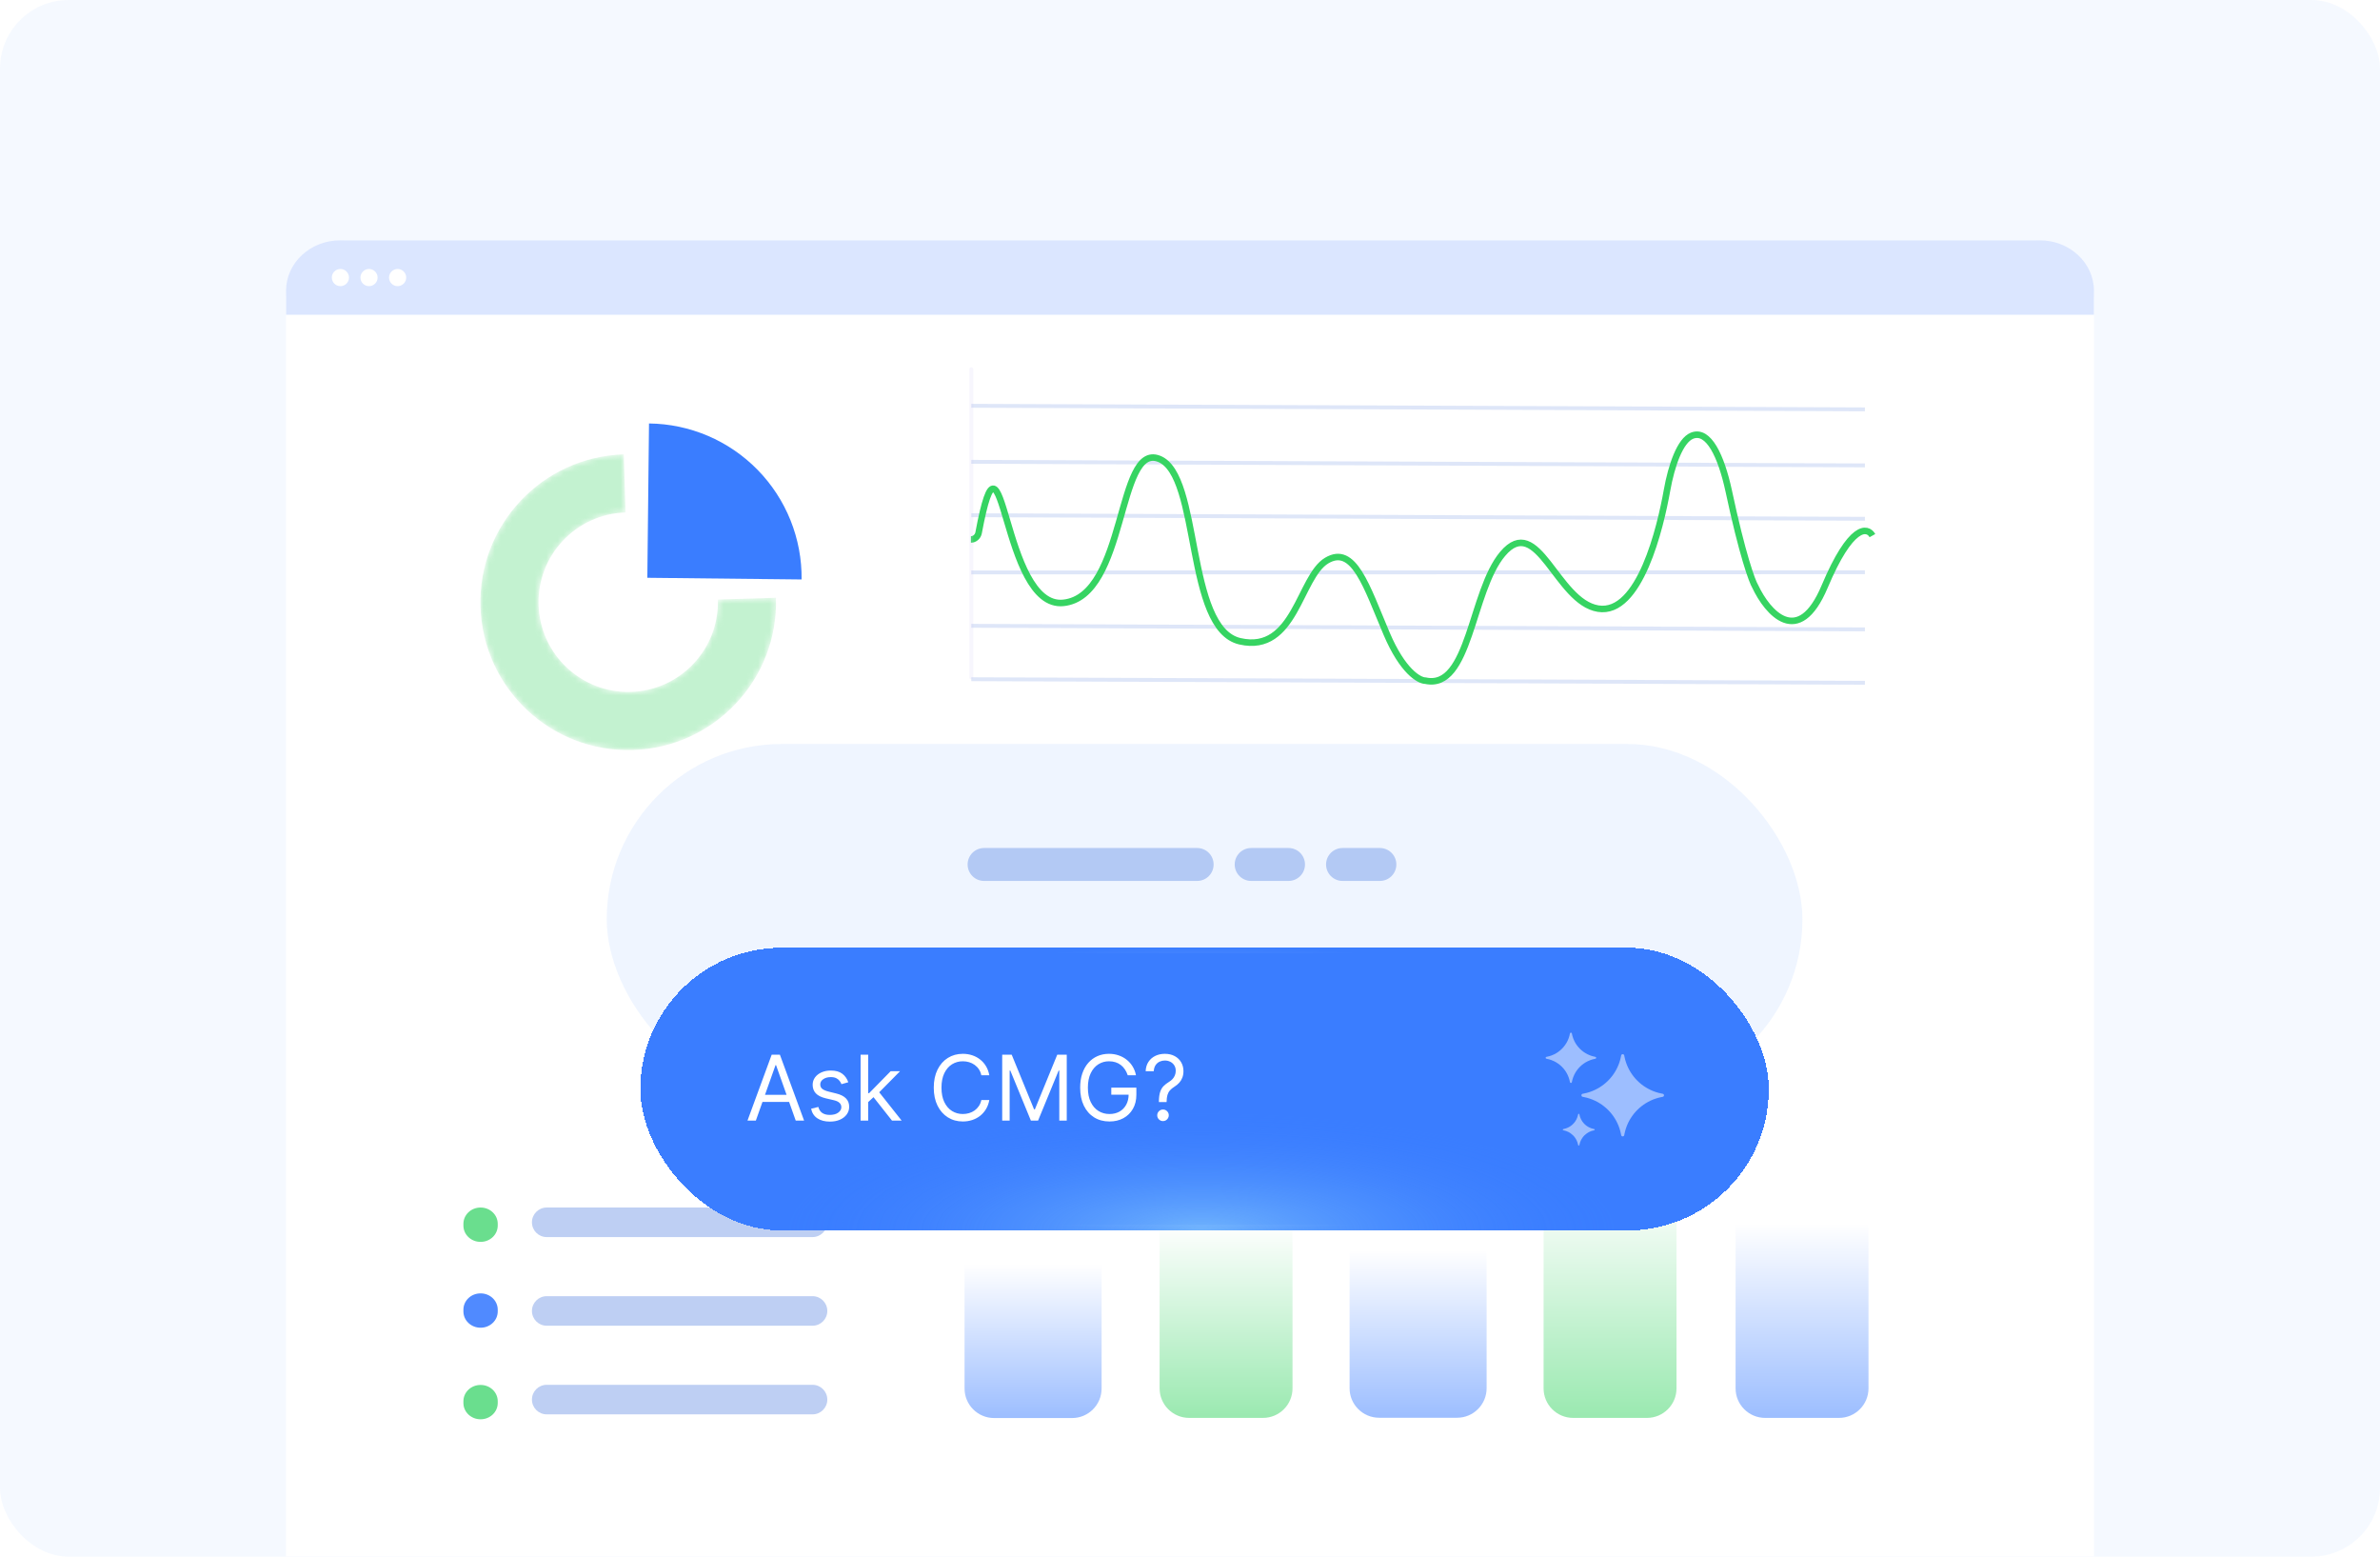 <svg width="416" height="272" viewBox="0 0 416 272" fill="none" xmlns="http://www.w3.org/2000/svg">
<g clip-path="url(#clip0_146_25901)">
<rect width="416" height="272" rx="12" fill="#3A7DFF" fill-opacity="0.05"/>
<g filter="url(#filter0_d_146_25901)">
<path d="M50 52.055C50 46.502 54.884 42 60.908 42H355.092C361.116 42 366 46.502 366 52.055V271.946C366 277.499 361.116 282 355.092 282H60.908C54.884 282 50 277.499 50 271.946V52.055Z" fill="white"/>
<path d="M50 50.815C50 45.946 54.226 42 59.439 42H356.562C361.775 42 366 45.946 366 50.815V55H50V50.815Z" fill="#DBE6FF"/>
<path d="M59.5 50C60.328 50 61 49.328 61 48.5C61 47.672 60.328 47 59.5 47C58.672 47 58 47.672 58 48.5C58 49.328 58.672 50 59.5 50Z" fill="white"/>
<path d="M69.5 50C70.328 50 71 49.328 71 48.5C71 47.672 70.328 47 69.5 47C68.672 47 68 47.672 68 48.5C68 49.328 68.672 50 69.5 50Z" fill="white"/>
<path d="M64.5 50C65.328 50 66 49.328 66 48.5C66 47.672 65.328 47 64.5 47C63.672 47 63 47.672 63 48.5C63 49.328 63.672 50 64.5 50Z" fill="white"/>
<path opacity="0.5" d="M169.774 118.682L325.97 119.306" stroke="#BECFF3" stroke-width="0.675"/>
<path opacity="0.5" d="M169.772 109.352L325.968 109.976" stroke="#BECFF3" stroke-width="0.675"/>
<path opacity="0.5" d="M169.771 100.023L325.966 99.993" stroke="#BECFF3" stroke-width="0.675"/>
<path opacity="0.5" d="M169.772 90.028L325.968 90.653" stroke="#BECFF3" stroke-width="0.675"/>
<path opacity="0.5" d="M169.772 80.698L325.968 81.322" stroke="#BECFF3" stroke-width="0.675"/>
<path opacity="0.5" d="M169.772 70.907L325.968 71.531" stroke="#BECFF3" stroke-width="0.675"/>
<path d="M209.251 148.178H172.007C170.418 148.178 169.13 149.466 169.13 151.055C169.13 152.643 170.418 153.931 172.007 153.931H209.251C210.84 153.931 212.128 152.643 212.128 151.055C212.128 149.466 210.84 148.178 209.251 148.178Z" fill="#BECFF3"/>
<path d="M225.222 148.178H218.69C217.102 148.178 215.813 149.466 215.813 151.055C215.813 152.643 217.102 153.931 218.69 153.931H225.222C226.811 153.931 228.099 152.643 228.099 151.055C228.099 149.466 226.811 148.178 225.222 148.178Z" fill="#BECFF3"/>
<path d="M241.192 148.178H234.66C233.071 148.178 231.783 149.466 231.783 151.055C231.783 152.643 233.071 153.931 234.66 153.931H241.192C242.78 153.931 244.068 152.643 244.068 151.055C244.068 149.466 242.78 148.178 241.192 148.178Z" fill="#BECFF3"/>
<path d="M327.28 93.593C326.407 92.026 323.515 91.612 318.934 102.489C314.353 113.366 308.938 107.021 306.803 102.489C306.252 101.594 304.552 96.983 302.145 85.704C300.851 79.773 298.651 74.961 295.74 76.136C293.661 76.975 292.149 81.339 291.372 85.704C290.24 92.067 286.617 107.524 279.338 106.349C272.06 105.175 268.808 89.491 262.646 96.782C257.115 103.328 256.92 120.617 249.157 118.938C248.057 118.938 245.158 117.294 242.363 110.714C238.869 102.489 236.638 95.103 231.882 97.957C227.127 100.81 226.351 114.239 216.743 112.057C207.135 109.874 209.95 83.018 202.575 80.165C195.198 77.311 196.945 104.167 185.882 105.342C174.993 106.499 175.385 69.932 171.051 93.104C170.931 93.749 170.362 94.264 169.705 94.264" stroke="#36D462" stroke-width="1.141"/>
<path opacity="0.5" d="M169.77 64.51V118.349" stroke="#C9C7F1" stroke-opacity="0.3" stroke-width="0.675" stroke-linecap="round"/>
<mask id="mask0_146_25901" style="mask-type:alpha" maskUnits="userSpaceOnUse" x="83" y="79" width="53" height="53">
<path d="M109.035 79.395C94.773 79.821 83.557 91.731 83.983 105.997C84.409 120.262 96.317 131.481 110.579 131.055C124.841 130.629 136.056 118.719 135.63 104.453L125.478 104.757C125.737 113.414 118.93 120.642 110.275 120.9C101.62 121.159 94.394 114.351 94.135 105.693C93.877 97.036 100.683 89.808 109.338 89.55L109.035 79.395Z" fill="white"/>
</mask>
<g mask="url(#mask0_146_25901)">
<path d="M109.035 79.395C94.773 79.821 83.557 91.731 83.983 105.997C84.409 120.262 96.317 131.481 110.579 131.055C124.841 130.629 136.056 118.719 135.63 104.453L125.478 104.757C125.737 113.414 118.93 120.642 110.275 120.9C101.62 121.159 94.394 114.351 94.135 105.693C93.877 97.036 100.683 89.808 109.338 89.55L109.035 79.395Z" fill="#36D462" fill-opacity="0.3"/>
</g>
<path d="M140.113 101.252C140.152 97.711 139.492 94.197 138.173 90.911C136.853 87.625 134.899 84.631 132.422 82.1C129.945 79.569 126.994 77.55 123.737 76.159C120.48 74.769 116.981 74.034 113.44 73.995L113.148 100.96L140.113 101.252Z" fill="#3A7DFF"/>
<path d="M84.012 211H83.988C82.338 211 81 212.275 81 213.848V214.152C81 215.725 82.338 217 83.988 217H84.012C85.662 217 87 215.725 87 214.152V213.848C87 212.275 85.662 211 84.012 211Z" fill="#6ADE8E"/>
<path d="M142.024 211H95.558C94.132 211 92.977 212.156 92.977 213.581V213.581C92.977 215.007 94.132 216.163 95.558 216.163H142.024C143.449 216.163 144.605 215.007 144.605 213.581C144.605 212.156 143.449 211 142.024 211Z" fill="#BECFF3"/>
<path d="M84.012 226H83.988C82.338 226 81 227.275 81 228.848V229.152C81 230.725 82.338 232 83.988 232H84.012C85.662 232 87 230.725 87 229.152V228.848C87 227.275 85.662 226 84.012 226Z" fill="#508AFF"/>
<path d="M142.024 226.488H95.558C94.132 226.488 92.977 227.644 92.977 229.07V229.07C92.977 230.495 94.132 231.651 95.558 231.651H142.024C143.449 231.651 144.605 230.495 144.605 229.07C144.605 227.644 143.449 226.488 142.024 226.488Z" fill="#BECFF3"/>
<path d="M84.012 242H83.988C82.338 242 81 243.275 81 244.848V245.152C81 246.725 82.338 248 83.988 248H84.012C85.662 248 87 246.725 87 245.152V244.848C87 243.275 85.662 242 84.012 242Z" fill="#6ADE8E"/>
<path d="M142.024 241.977H95.558C94.132 241.977 92.977 243.132 92.977 244.558V244.558C92.977 245.984 94.132 247.139 95.558 247.139H142.024C143.449 247.139 144.605 245.984 144.605 244.558C144.605 243.132 143.449 241.977 142.024 241.977Z" fill="#BECFF3"/>
<path opacity="0.5" d="M187.387 209H173.759C170.907 209 168.596 211.311 168.596 214.163V242.619C168.596 245.471 170.907 247.782 173.759 247.782H187.387C190.238 247.782 192.549 245.471 192.549 242.619V214.163C192.549 211.311 190.238 209 187.387 209Z" fill="url(#paint0_linear_146_25901)"/>
<path opacity="0.5" d="M220.757 198.71H207.85C204.999 198.71 202.688 201.021 202.688 203.873V242.594C202.688 245.445 204.999 247.757 207.85 247.757H220.757C223.609 247.757 225.92 245.445 225.92 242.594V203.873C225.92 201.021 223.609 198.71 220.757 198.71Z" fill="url(#paint1_linear_146_25901)"/>
<path opacity="0.5" d="M254.684 205.527H241.056C238.205 205.527 235.894 207.839 235.894 210.69V242.569C235.894 245.42 238.205 247.731 241.056 247.731H254.684C257.536 247.731 259.847 245.42 259.847 242.569V210.69C259.847 207.839 257.536 205.527 254.684 205.527Z" fill="url(#paint2_linear_146_25901)"/>
<path opacity="0.5" d="M287.874 189.676H274.967C272.115 189.676 269.804 191.987 269.804 194.839V242.595C269.804 245.446 272.115 247.758 274.967 247.758H287.874C290.725 247.758 293.037 245.446 293.037 242.595V194.839C293.037 191.987 290.725 189.676 287.874 189.676Z" fill="url(#paint3_linear_146_25901)"/>
<path opacity="0.5" d="M321.433 198.71H308.526C305.675 198.71 303.363 201.021 303.363 203.873V242.594C303.363 245.445 305.675 247.757 308.526 247.757H321.433C324.285 247.757 326.596 245.445 326.596 242.594V203.873C326.596 201.021 324.285 198.71 321.433 198.71Z" fill="url(#paint4_linear_146_25901)"/>
</g>
<rect x="106.055" y="130" width="208.99" height="61.27" rx="30.635" fill="#3A7DFF" fill-opacity="0.08"/>
<g filter="url(#filter1_dddiiiii_146_25901)">
<rect x="111.93" y="135.934" width="197.239" height="49.402" rx="24.701" fill="url(#paint5_radial_146_25901)" shape-rendering="crispEdges"/>
<rect x="111.93" y="135.934" width="197.239" height="49.402" rx="24.701" fill="url(#paint6_radial_146_25901)" fill-opacity="0.45" style="mix-blend-mode:plus-lighter" shape-rendering="crispEdges"/>
<rect x="112.424" y="136.429" width="196.25" height="48.413" rx="24.207" stroke="url(#paint7_radial_146_25901)" stroke-width="0.989" shape-rendering="crispEdges"/>
<path d="M132.116 166.135H130.655L134.881 154.627H136.319L140.545 166.135H139.084L135.645 156.448H135.555L132.116 166.135ZM132.656 161.64H138.545V162.876H132.656V161.64ZM148.271 159.437L147.08 159.774C147.005 159.576 146.895 159.383 146.749 159.196C146.606 159.005 146.412 158.847 146.164 158.724C145.917 158.6 145.6 158.538 145.215 158.538C144.686 158.538 144.246 158.66 143.894 158.903C143.546 159.143 143.372 159.448 143.372 159.819C143.372 160.149 143.491 160.409 143.731 160.6C143.971 160.791 144.346 160.951 144.855 161.078L146.136 161.393C146.908 161.58 147.483 161.867 147.861 162.252C148.24 162.634 148.429 163.127 148.429 163.73C148.429 164.225 148.286 164.667 148.002 165.056C147.721 165.446 147.327 165.753 146.822 165.978C146.316 166.203 145.728 166.315 145.057 166.315C144.177 166.315 143.448 166.124 142.871 165.742C142.295 165.36 141.929 164.802 141.776 164.067L143.034 163.753C143.154 164.217 143.381 164.566 143.714 164.798C144.051 165.03 144.492 165.146 145.035 165.146C145.653 165.146 146.144 165.015 146.507 164.753C146.874 164.487 147.058 164.169 147.058 163.798C147.058 163.498 146.953 163.247 146.743 163.045C146.533 162.839 146.211 162.685 145.777 162.584L144.338 162.247C143.548 162.059 142.967 161.769 142.596 161.376C142.229 160.979 142.045 160.482 142.045 159.887C142.045 159.4 142.182 158.969 142.456 158.594C142.733 158.22 143.109 157.926 143.585 157.712C144.065 157.499 144.608 157.392 145.215 157.392C146.069 157.392 146.739 157.579 147.226 157.954C147.717 158.328 148.065 158.823 148.271 159.437ZM151.661 162.989L151.639 161.348H151.908L155.685 157.504H157.325L153.302 161.572H153.19L151.661 162.989ZM150.425 166.135V154.627H151.751V166.135H150.425ZM155.909 166.135L152.538 161.865L153.482 160.943L157.595 166.135H155.909ZM172.923 158.223H171.529C171.447 157.823 171.303 157.47 171.097 157.167C170.894 156.864 170.647 156.609 170.355 156.403C170.066 156.193 169.746 156.036 169.394 155.931C169.042 155.826 168.675 155.773 168.293 155.773C167.596 155.773 166.965 155.95 166.399 156.302C165.837 156.654 165.389 157.173 165.056 157.858C164.726 158.544 164.561 159.385 164.561 160.381C164.561 161.378 164.726 162.219 165.056 162.904C165.389 163.59 165.837 164.109 166.399 164.461C166.965 164.813 167.596 164.989 168.293 164.989C168.675 164.989 169.042 164.936 169.394 164.832C169.746 164.727 170.066 164.571 170.355 164.365C170.647 164.155 170.894 163.899 171.097 163.595C171.303 163.288 171.447 162.936 171.529 162.539H172.923C172.818 163.127 172.627 163.653 172.35 164.118C172.072 164.582 171.728 164.978 171.316 165.304C170.904 165.626 170.441 165.871 169.928 166.04C169.418 166.208 168.873 166.293 168.293 166.293C167.311 166.293 166.438 166.053 165.674 165.573C164.91 165.094 164.309 164.412 163.87 163.528C163.432 162.644 163.213 161.595 163.213 160.381C163.213 159.167 163.432 158.119 163.87 157.234C164.309 156.35 164.91 155.669 165.674 155.189C166.438 154.71 167.311 154.47 168.293 154.47C168.873 154.47 169.418 154.554 169.928 154.723C170.441 154.891 170.904 155.139 171.316 155.464C171.728 155.787 172.072 156.18 172.35 156.644C172.627 157.105 172.818 157.632 172.923 158.223ZM175.175 154.627H176.838L180.749 164.18H180.884L184.795 154.627H186.458V166.135H185.154V157.392H185.042L181.446 166.135H180.187L176.591 157.392H176.478V166.135H175.175V154.627ZM197.119 158.223C196.995 157.845 196.832 157.506 196.63 157.206C196.432 156.903 196.194 156.644 195.917 156.431C195.643 156.217 195.332 156.054 194.984 155.942C194.635 155.83 194.253 155.773 193.837 155.773C193.156 155.773 192.536 155.95 191.978 156.302C191.419 156.654 190.975 157.173 190.646 157.858C190.316 158.544 190.151 159.385 190.151 160.381C190.151 161.378 190.318 162.219 190.651 162.904C190.985 163.59 191.436 164.109 192.006 164.461C192.575 164.813 193.216 164.989 193.927 164.989C194.587 164.989 195.167 164.848 195.669 164.568C196.175 164.283 196.568 163.882 196.849 163.365C197.134 162.844 197.276 162.232 197.276 161.528L197.703 161.617H194.242V160.381H198.625V161.617C198.625 162.565 198.423 163.389 198.018 164.09C197.617 164.79 197.063 165.334 196.355 165.719C195.651 166.102 194.841 166.293 193.927 166.293C192.908 166.293 192.013 166.053 191.241 165.573C190.473 165.094 189.874 164.412 189.443 163.528C189.016 162.644 188.803 161.595 188.803 160.381C188.803 159.471 188.924 158.652 189.168 157.926C189.415 157.195 189.764 156.573 190.213 156.06C190.663 155.547 191.195 155.153 191.809 154.88C192.423 154.607 193.099 154.47 193.837 154.47C194.444 154.47 195.01 154.562 195.534 154.745C196.063 154.925 196.533 155.182 196.945 155.515C197.361 155.845 197.707 156.24 197.984 156.701C198.262 157.158 198.453 157.665 198.558 158.223H197.119ZM202.563 162.899V162.831C202.57 162.116 202.645 161.546 202.787 161.123C202.93 160.7 203.132 160.357 203.394 160.095C203.657 159.832 203.971 159.591 204.338 159.37C204.559 159.235 204.758 159.076 204.934 158.892C205.11 158.705 205.249 158.489 205.35 158.246C205.455 158.002 205.507 157.733 205.507 157.437C205.507 157.07 205.421 156.751 205.249 156.481C205.076 156.212 204.846 156.004 204.557 155.858C204.269 155.712 203.949 155.639 203.597 155.639C203.289 155.639 202.993 155.702 202.709 155.83C202.424 155.957 202.186 156.157 201.995 156.431C201.804 156.704 201.694 157.062 201.664 157.504H200.248C200.278 156.867 200.442 156.322 200.742 155.869C201.045 155.416 201.444 155.069 201.939 154.829C202.437 154.59 202.99 154.47 203.597 154.47C204.256 154.47 204.829 154.601 205.316 154.863C205.807 155.125 206.185 155.485 206.451 155.942C206.721 156.399 206.856 156.92 206.856 157.504C206.856 157.916 206.792 158.289 206.665 158.622C206.541 158.956 206.361 159.254 206.125 159.516C205.893 159.778 205.612 160.01 205.282 160.213C204.953 160.419 204.689 160.636 204.49 160.864C204.291 161.089 204.147 161.357 204.057 161.668C203.967 161.979 203.919 162.367 203.911 162.831V162.899H202.563ZM203.282 166.225C203.005 166.225 202.767 166.126 202.568 165.927C202.37 165.729 202.27 165.491 202.27 165.214C202.27 164.936 202.37 164.699 202.568 164.5C202.767 164.302 203.005 164.202 203.282 164.202C203.559 164.202 203.797 164.302 203.996 164.5C204.194 164.699 204.293 164.936 204.293 165.214C204.293 165.397 204.247 165.566 204.153 165.719C204.063 165.873 203.941 165.997 203.788 166.09C203.638 166.18 203.469 166.225 203.282 166.225Z" fill="white"/>
<path opacity="0.5" fill-rule="evenodd" clip-rule="evenodd" d="M271.173 155.566C270.912 155.471 270.642 155.395 270.363 155.342C270.343 155.338 270.322 155.335 270.302 155.331C270.116 155.298 270.116 155.032 270.302 154.999C270.322 154.995 270.343 154.991 270.363 154.988C270.642 154.935 270.912 154.859 271.173 154.764C271.328 154.706 271.481 154.642 271.629 154.57C272.654 154.075 273.484 153.248 273.982 152.228C274.053 152.081 274.118 151.929 274.176 151.774C274.272 151.515 274.348 151.246 274.401 150.969C274.405 150.948 274.409 150.928 274.412 150.908C274.446 150.722 274.713 150.722 274.746 150.908C274.75 150.928 274.753 150.948 274.757 150.969C274.811 151.246 274.886 151.515 274.982 151.774C275.04 151.929 275.105 152.081 275.177 152.228C275.674 153.248 276.505 154.075 277.53 154.57C277.678 154.642 277.83 154.706 277.986 154.764C278.246 154.859 278.516 154.935 278.795 154.988C278.816 154.991 278.836 154.995 278.857 154.999C279.043 155.032 279.043 155.298 278.857 155.331C278.836 155.335 278.816 155.338 278.795 155.342C278.516 155.395 278.246 155.471 277.986 155.566C277.83 155.624 277.678 155.688 277.53 155.76C276.505 156.255 275.674 157.081 275.177 158.102C275.105 158.249 275.04 158.4 274.982 158.555C274.886 158.814 274.811 159.084 274.757 159.361C274.753 159.381 274.75 159.402 274.746 159.422C274.713 159.608 274.446 159.608 274.412 159.422C274.409 159.402 274.405 159.381 274.401 159.361C274.348 159.084 274.272 158.814 274.176 158.555C274.118 158.4 274.053 158.249 273.982 158.102C273.484 157.081 272.654 156.255 271.629 155.76C271.481 155.688 271.328 155.624 271.173 155.566ZM277.395 162.152C277.213 162.103 277.028 162.06 276.841 162.024C276.812 162.018 276.783 162.012 276.754 162.007L276.745 162.005L276.733 162.003C276.714 162 276.694 161.996 276.653 161.989L276.639 161.986C276.341 161.93 276.341 161.506 276.639 161.45L276.653 161.447C276.694 161.44 276.714 161.436 276.733 161.433L276.745 161.431L276.754 161.429C276.783 161.424 276.812 161.418 276.841 161.412C277.028 161.376 277.213 161.333 277.395 161.284C277.55 161.242 277.704 161.196 277.855 161.146C280.309 160.332 282.24 158.41 283.058 155.968C283.108 155.817 283.154 155.665 283.196 155.51C283.245 155.329 283.288 155.145 283.325 154.959C283.331 154.93 283.337 154.901 283.342 154.872L283.344 154.863L283.346 154.851C283.349 154.833 283.353 154.813 283.36 154.773L283.36 154.772L283.363 154.758C283.419 154.461 283.845 154.461 283.902 154.758L283.904 154.772C283.912 154.812 283.915 154.832 283.919 154.851L283.921 154.863L283.922 154.872C283.928 154.901 283.933 154.93 283.939 154.959C283.976 155.145 284.019 155.329 284.068 155.51C284.11 155.665 284.156 155.817 284.207 155.968C285.025 158.41 286.955 160.332 289.409 161.146C289.561 161.196 289.714 161.242 289.87 161.284C290.052 161.333 290.236 161.376 290.423 161.412C290.452 161.418 290.482 161.424 290.511 161.429L290.52 161.431L290.532 161.433C290.55 161.436 290.571 161.44 290.611 161.447L290.625 161.45C290.923 161.506 290.923 161.93 290.625 161.986L290.611 161.989L290.568 161.996L290.532 162.003L290.52 162.005L290.511 162.007C290.482 162.012 290.452 162.018 290.423 162.024C290.236 162.06 290.052 162.103 289.87 162.152C289.714 162.194 289.561 162.24 289.409 162.29C286.955 163.104 285.025 165.026 284.207 167.468C284.156 167.618 284.11 167.771 284.068 167.926C284.019 168.107 283.976 168.291 283.939 168.477C283.933 168.506 283.928 168.535 283.922 168.564L283.921 168.573L283.919 168.585L283.914 168.612L283.905 168.663L283.902 168.678C283.845 168.975 283.419 168.975 283.363 168.678L283.36 168.664C283.353 168.624 283.349 168.603 283.346 168.585L283.344 168.573L283.342 168.564C283.337 168.535 283.331 168.506 283.325 168.477C283.288 168.291 283.245 168.107 283.196 167.926C283.154 167.771 283.108 167.618 283.058 167.468C282.24 165.026 280.309 163.104 277.855 162.29C277.704 162.24 277.55 162.194 277.395 162.152ZM273.288 167.837C273.601 167.896 273.898 168.001 274.171 168.142C274.292 168.206 274.409 168.276 274.521 168.354C274.832 168.57 275.102 168.839 275.319 169.148C275.397 169.259 275.468 169.376 275.531 169.497C275.674 169.769 275.779 170.064 275.838 170.375C275.841 170.388 275.843 170.401 275.846 170.414C275.867 170.531 276.035 170.531 276.056 170.414C276.058 170.401 276.061 170.388 276.063 170.375C276.123 170.064 276.228 169.769 276.37 169.497C276.434 169.376 276.505 169.259 276.583 169.148C276.799 168.839 277.07 168.57 277.381 168.354C277.493 168.276 277.609 168.206 277.731 168.142C278.004 168.001 278.301 167.896 278.614 167.837C278.626 167.834 278.639 167.832 278.652 167.83C278.77 167.809 278.77 167.641 278.652 167.62C278.639 167.618 278.626 167.615 278.614 167.613C278.301 167.553 278.004 167.449 277.731 167.307C277.609 167.244 277.493 167.174 277.381 167.096C277.07 166.88 276.799 166.611 276.583 166.302C276.505 166.19 276.434 166.074 276.37 165.953C276.228 165.681 276.123 165.386 276.063 165.075C276.061 165.062 276.058 165.049 276.056 165.036C276.035 164.919 275.867 164.919 275.846 165.036C275.843 165.049 275.841 165.062 275.838 165.075C275.779 165.386 275.674 165.681 275.531 165.953C275.468 166.074 275.397 166.19 275.319 166.302C275.102 166.611 274.832 166.88 274.521 167.096C274.409 167.174 274.292 167.244 274.171 167.307C273.898 167.449 273.601 167.553 273.288 167.613C273.275 167.615 273.262 167.618 273.249 167.62C273.132 167.641 273.132 167.809 273.249 167.83C273.262 167.832 273.275 167.834 273.288 167.837Z" fill="white"/>
</g>
</g>
<defs>
<filter id="filter0_d_146_25901" x="39.01" y="31.01" width="337.979" height="261.979" filterUnits="userSpaceOnUse" color-interpolation-filters="sRGB">
<feFlood flood-opacity="0" result="BackgroundImageFix"/>
<feColorMatrix in="SourceAlpha" type="matrix" values="0 0 0 0 0 0 0 0 0 0 0 0 0 0 0 0 0 0 127 0" result="hardAlpha"/>
<feOffset/>
<feGaussianBlur stdDeviation="5.495"/>
<feComposite in2="hardAlpha" operator="out"/>
<feColorMatrix type="matrix" values="0 0 0 0 0.674 0 0 0 0 0.607 0 0 0 0 0.821 0 0 0 0.22 0"/>
<feBlend mode="normal" in2="BackgroundImageFix" result="effect1_dropShadow_146_25901"/>
<feBlend mode="normal" in="SourceGraphic" in2="effect1_dropShadow_146_25901" result="shape"/>
</filter>
<filter id="filter1_dddiiiii_146_25901" x="80.283" y="112.199" width="260.534" height="140.388" filterUnits="userSpaceOnUse" color-interpolation-filters="sRGB">
<feFlood flood-opacity="0" result="BackgroundImageFix"/>
<feColorMatrix in="SourceAlpha" type="matrix" values="0 0 0 0 0 0 0 0 0 0 0 0 0 0 0 0 0 0 127 0" result="hardAlpha"/>
<feOffset dy="35.603"/>
<feGaussianBlur stdDeviation="15.824"/>
<feComposite in2="hardAlpha" operator="out"/>
<feColorMatrix type="matrix" values="0 0 0 0 0.227 0 0 0 0 0.49 0 0 0 0 1 0 0 0 0.21 0"/>
<feBlend mode="normal" in2="BackgroundImageFix" result="effect1_dropShadow_146_25901"/>
<feColorMatrix in="SourceAlpha" type="matrix" values="0 0 0 0 0 0 0 0 0 0 0 0 0 0 0 0 0 0 127 0" result="hardAlpha"/>
<feOffset dy="7.912"/>
<feGaussianBlur stdDeviation="7.912"/>
<feComposite in2="hardAlpha" operator="out"/>
<feColorMatrix type="matrix" values="0 0 0 0 0.227 0 0 0 0 0.49 0 0 0 0 1 0 0 0 0.12 0"/>
<feBlend mode="normal" in2="effect1_dropShadow_146_25901" result="effect2_dropShadow_146_25901"/>
<feColorMatrix in="SourceAlpha" type="matrix" values="0 0 0 0 0 0 0 0 0 0 0 0 0 0 0 0 0 0 127 0" result="hardAlpha"/>
<feOffset dy="3.956"/>
<feGaussianBlur stdDeviation="1.978"/>
<feComposite in2="hardAlpha" operator="out"/>
<feColorMatrix type="matrix" values="0 0 0 0 0.226 0 0 0 0 0.489 0 0 0 0 1 0 0 0 0.08 0"/>
<feBlend mode="normal" in2="effect2_dropShadow_146_25901" result="effect3_dropShadow_146_25901"/>
<feBlend mode="normal" in="SourceGraphic" in2="effect3_dropShadow_146_25901" result="shape"/>
<feColorMatrix in="SourceAlpha" type="matrix" values="0 0 0 0 0 0 0 0 0 0 0 0 0 0 0 0 0 0 127 0" result="hardAlpha"/>
<feOffset dy="7.912"/>
<feGaussianBlur stdDeviation="11.868"/>
<feComposite in2="hardAlpha" operator="arithmetic" k2="-1" k3="1"/>
<feColorMatrix type="matrix" values="0 0 0 0 1 0 0 0 0 1 0 0 0 0 1 0 0 0 0.24 0"/>
<feBlend mode="darken" in2="shape" result="effect4_innerShadow_146_25901"/>
<feColorMatrix in="SourceAlpha" type="matrix" values="0 0 0 0 0 0 0 0 0 0 0 0 0 0 0 0 0 0 127 0" result="hardAlpha"/>
<feOffset dy="-23.735"/>
<feGaussianBlur stdDeviation="15.824"/>
<feComposite in2="hardAlpha" operator="arithmetic" k2="-1" k3="1"/>
<feColorMatrix type="matrix" values="0 0 0 0 1 0 0 0 0 1 0 0 0 0 1 0 0 0 0.22 0"/>
<feBlend mode="normal" in2="effect4_innerShadow_146_25901" result="effect5_innerShadow_146_25901"/>
<feColorMatrix in="SourceAlpha" type="matrix" values="0 0 0 0 0 0 0 0 0 0 0 0 0 0 0 0 0 0 127 0" result="hardAlpha"/>
<feOffset/>
<feGaussianBlur stdDeviation="5.934"/>
<feComposite in2="hardAlpha" operator="arithmetic" k2="-1" k3="1"/>
<feColorMatrix type="matrix" values="0 0 0 0 1 0 0 0 0 1 0 0 0 0 1 0 0 0 0.2 0"/>
<feBlend mode="normal" in2="effect5_innerShadow_146_25901" result="effect6_innerShadow_146_25901"/>
<feColorMatrix in="SourceAlpha" type="matrix" values="0 0 0 0 0 0 0 0 0 0 0 0 0 0 0 0 0 0 127 0" result="hardAlpha"/>
<feOffset dy="-1.978"/>
<feGaussianBlur stdDeviation="1.582"/>
<feComposite in2="hardAlpha" operator="arithmetic" k2="-1" k3="1"/>
<feColorMatrix type="matrix" values="0 0 0 0 1 0 0 0 0 1 0 0 0 0 1 0 0 0 0.1 0"/>
<feBlend mode="plus-lighter" in2="effect6_innerShadow_146_25901" result="effect7_innerShadow_146_25901"/>
<feColorMatrix in="SourceAlpha" type="matrix" values="0 0 0 0 0 0 0 0 0 0 0 0 0 0 0 0 0 0 127 0" result="hardAlpha"/>
<feOffset/>
<feGaussianBlur stdDeviation="3.956"/>
<feComposite in2="hardAlpha" operator="arithmetic" k2="-1" k3="1"/>
<feColorMatrix type="matrix" values="0 0 0 0 1 0 0 0 0 1 0 0 0 0 1 0 0 0 0.5 0"/>
<feBlend mode="plus-lighter" in2="effect7_innerShadow_146_25901" result="effect8_innerShadow_146_25901"/>
</filter>
<linearGradient id="paint0_linear_146_25901" x1="180.573" y1="209" x2="180.573" y2="247.782" gradientUnits="userSpaceOnUse">
<stop stop-color="white"/>
<stop offset="0.31" stop-color="white"/>
<stop offset="1" stop-color="#3A7DFF"/>
</linearGradient>
<linearGradient id="paint1_linear_146_25901" x1="214.304" y1="198.71" x2="214.304" y2="247.757" gradientUnits="userSpaceOnUse">
<stop stop-color="white"/>
<stop offset="0.31" stop-color="white"/>
<stop offset="1" stop-color="#36D462"/>
</linearGradient>
<linearGradient id="paint2_linear_146_25901" x1="247.87" y1="205.527" x2="247.87" y2="247.731" gradientUnits="userSpaceOnUse">
<stop stop-color="white"/>
<stop offset="0.31" stop-color="white"/>
<stop offset="1" stop-color="#3A7DFF"/>
</linearGradient>
<linearGradient id="paint3_linear_146_25901" x1="281.42" y1="189.676" x2="281.42" y2="247.758" gradientUnits="userSpaceOnUse">
<stop stop-color="white"/>
<stop offset="0.31" stop-color="white"/>
<stop offset="1" stop-color="#36D462"/>
</linearGradient>
<linearGradient id="paint4_linear_146_25901" x1="314.98" y1="198.71" x2="314.98" y2="247.757" gradientUnits="userSpaceOnUse">
<stop stop-color="white"/>
<stop offset="0.31" stop-color="white"/>
<stop offset="1" stop-color="#3A7DFF"/>
</linearGradient>
<radialGradient id="paint5_radial_146_25901" cx="0" cy="0" r="1" gradientUnits="userSpaceOnUse" gradientTransform="translate(210.011 160.635) rotate(-90) scale(33.347 98.988)">
<stop stop-color="#3A7DFF"/>
<stop offset="1" stop-color="#3A7DFF"/>
</radialGradient>
<radialGradient id="paint6_radial_146_25901" cx="0" cy="0" r="1" gradientUnits="userSpaceOnUse" gradientTransform="translate(210.011 185.336) rotate(-180) scale(72.629 20.608)">
<stop stop-color="#AFF4FB"/>
<stop offset="1" stop-color="#3A7DFF" stop-opacity="0"/>
</radialGradient>
<radialGradient id="paint7_radial_146_25901" cx="0" cy="0" r="1" gradientUnits="userSpaceOnUse" gradientTransform="translate(210.55 160.635) scale(98.62 24.701)">
<stop stop-color="white"/>
<stop offset="1" stop-color="white" stop-opacity="0"/>
</radialGradient>
<clipPath id="clip0_146_25901">
<rect width="416" height="272" rx="12" fill="white"/>
</clipPath>
</defs>
</svg>
